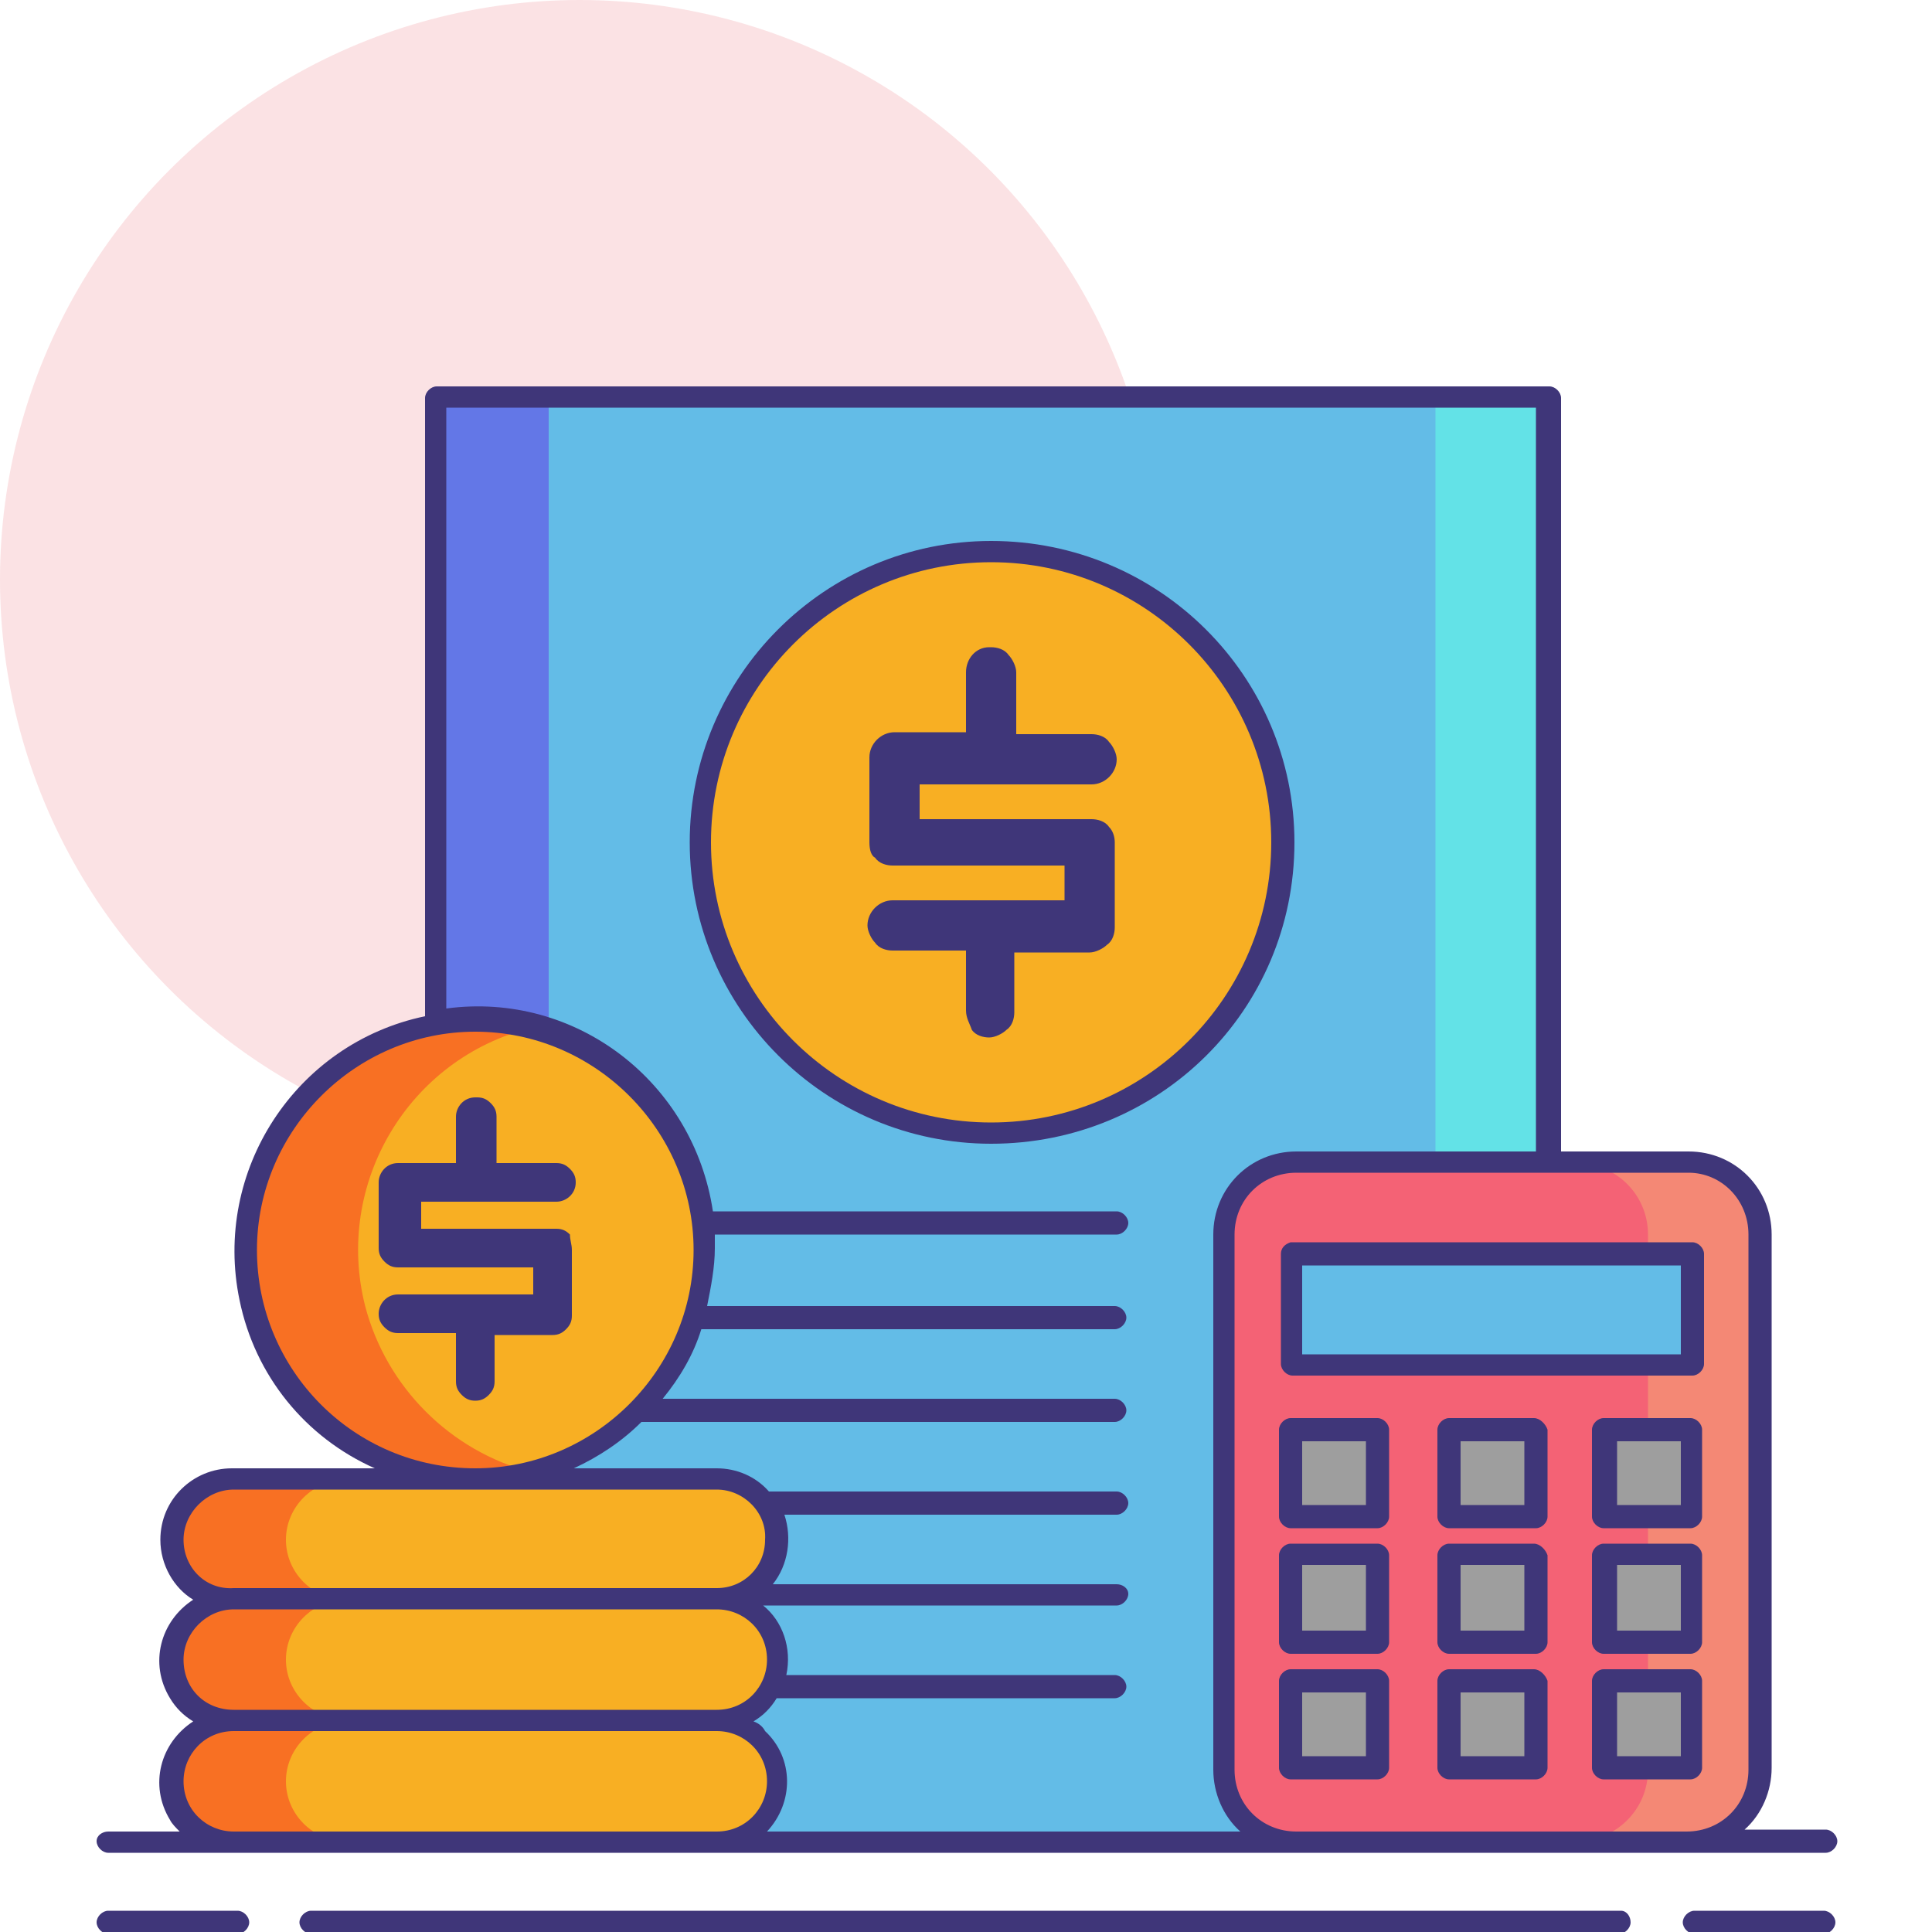 <?xml version="1.0" encoding="utf-8"?>
<!-- Generator: Adobe Illustrator 22.0.0, SVG Export Plug-In . SVG Version: 6.00 Build 0)  -->
<svg version="1.1" id="Layer_1" xmlns="http://www.w3.org/2000/svg" xmlns:xlink="http://www.w3.org/1999/xlink" x="0px" y="0px"
	 viewBox="0 0 100 100" style="enable-background:new 0 0 100 100;" xml:space="preserve">
<style type="text/css">
	.st0{opacity:0.15;fill:#E83D4B;}
	.st1{fill:#63BCE7;}
	.st2{fill:#6377E7;}
	.st3{fill:#63E2E7;}
	.st4{fill:#F46275;}
	.st5{fill:#F48875;}
	.st6{fill:#9E9E9E;}
	.st7{fill:#F8AF23;}
	.st8{fill:#3F3679;}
	.st9{fill:#F87023;}
</style>
<circle class="st0" cx="30" cy="30" r="30"/>
<g>
	<path class="st1" d="M22.6,20.6h57.6v74.8H22.6L22.6,20.6z"/>
	<path class="st2" d="M22.6,20.6h5.8v74.8h-5.8L22.6,20.6z"/>
	<path class="st3" d="M74.3,20.6h5.8v74.8h-5.8V20.6z"/>
	<path class="st4" d="M67.1,60.1h20.3c2.1,0,3.7,1.7,3.7,3.7v27.7c0,2.1-1.7,3.7-3.7,3.7H67.1c-2.1,0-3.7-1.7-3.7-3.7V63.9
		C63.3,61.8,65,60.1,67.1,60.1z"/>
	<path class="st5" d="M85.3,91.6V63.9c0-2.1-1.7-3.7-3.7-3.7h5.8c2.1,0,3.7,1.7,3.7,3.7v27.7c0,2.1-1.7,3.7-3.7,3.7h-5.8
		C83.6,95.3,85.3,93.7,85.3,91.6z"/>
	<path class="st1" d="M66.8,64.9h20.7v5.7H66.8V64.9z"/>
	<path class="st6" d="M66.8,74h4.5v4.5h-4.5V74z"/>
	<path class="st6" d="M75,74h4.5v4.5H75V74z"/>
	<path class="st6" d="M83.1,74h4.5v4.5h-4.5V74z"/>
	<path class="st6" d="M66.8,80.5h4.5v4.5h-4.5V80.5z"/>
	<path class="st6" d="M75,80.5h4.5v4.5H75V80.5z"/>
	<path class="st6" d="M83.1,80.5h4.5v4.5h-4.5V80.5z"/>
	<path class="st6" d="M66.8,87h4.5v4.5h-4.5V87z"/>
	<path class="st6" d="M75,87h4.5v4.5H75V87z"/>
	<path class="st6" d="M83.1,87h4.5v4.5h-4.5V87z"/>
	<circle class="st7" cx="51.3" cy="43.6" r="15.1"/>
	<path class="st8" d="M57.7,43.6V48c0,0.3-0.1,0.7-0.4,0.9c-0.2,0.2-0.6,0.4-0.9,0.4h-3.9v3.1c0,0.3-0.1,0.7-0.4,0.9
		c-0.2,0.2-0.6,0.4-0.9,0.4c-0.3,0-0.7-0.1-0.9-0.4C50.2,53,50,52.7,50,52.3v-3.1h-3.8c-0.3,0-0.7-0.1-0.9-0.4
		c-0.2-0.2-0.4-0.6-0.4-0.9c0-0.7,0.6-1.3,1.3-1.3c0,0,0,0,0,0h8.9v-1.8h-8.9c-0.3,0-0.7-0.1-0.9-0.4C45.1,44.3,45,44,45,43.6v-4.4
		c0-0.7,0.6-1.3,1.3-1.3c0,0,0,0,0,0H50v-3.1c0-0.7,0.5-1.3,1.2-1.3c0,0,0.1,0,0.1,0c0.3,0,0.7,0.1,0.9,0.4c0.2,0.2,0.4,0.6,0.4,0.9
		V38h3.9c0.3,0,0.7,0.1,0.9,0.4c0.2,0.2,0.4,0.6,0.4,0.9c0,0.7-0.6,1.3-1.3,1.3h-8.9v1.8h8.9c0.3,0,0.7,0.1,0.9,0.4
		C57.6,43,57.7,43.3,57.7,43.6L57.7,43.6z"/>
	<path class="st7" d="M12.1,89.1h25c1.7,0,3.1,1.4,3.1,3.1v0c0,1.7-1.4,3.1-3.1,3.1h-25c-1.7,0-3.1-1.4-3.1-3.1v0
		C8.9,90.5,10.3,89.1,12.1,89.1z"/>
	<path class="st7" d="M12.1,82.8h25c1.7,0,3.1,1.4,3.1,3.1v0c0,1.7-1.4,3.1-3.1,3.1h-25c-1.7,0-3.1-1.4-3.1-3.1v0
		C8.9,84.2,10.3,82.8,12.1,82.8z"/>
	<path class="st7" d="M12.1,76.6h25c1.7,0,3.1,1.4,3.1,3.1v0c0,1.7-1.4,3.1-3.1,3.1h-25c-1.7,0-3.1-1.4-3.1-3.1v0
		C8.9,78,10.3,76.6,12.1,76.6z"/>
	<path class="st9" d="M12.1,76.6h5.8c-1.7,0-3.1,1.4-3.1,3.1c0,1.7,1.4,3.1,3.1,3.1h-5.8c-1.7,0-3.1-1.4-3.1-3.1
		C8.9,78,10.3,76.6,12.1,76.6z"/>
	<path class="st9" d="M12.1,82.8h5.8c-1.7,0-3.1,1.4-3.1,3.1c0,1.7,1.4,3.1,3.1,3.1h-5.8c-1.7,0-3.1-1.4-3.1-3.1
		C8.9,84.2,10.3,82.8,12.1,82.8z"/>
	<path class="st9" d="M12.1,89.1h5.8c-1.7,0-3.1,1.4-3.1,3.1c0,1.7,1.4,3.1,3.1,3.1h-5.8c-1.7,0-3.1-1.4-3.1-3.1
		C8.9,90.5,10.3,89.1,12.1,89.1z"/>
	<circle class="st7" cx="24.6" cy="64.7" r="11.9"/>
	<path class="st9" d="M24.6,52.8c1,0,2,0.1,2.9,0.4c-6.4,1.6-10.2,8.1-8.6,14.4c1.1,4.2,4.4,7.5,8.6,8.6c-6.4,1.6-12.8-2.2-14.4-8.6
		c-1.6-6.4,2.2-12.8,8.6-14.4C22.6,53,23.6,52.8,24.6,52.8L24.6,52.8z"/>
	<g>
		<path class="st8" d="M29.6,64.7v3.4c0,0.3-0.1,0.5-0.3,0.7c-0.2,0.2-0.4,0.3-0.7,0.3h-3v2.4c0,0.3-0.1,0.5-0.3,0.7
			c-0.2,0.2-0.4,0.3-0.7,0.3c-0.3,0-0.5-0.1-0.7-0.3c-0.2-0.2-0.3-0.4-0.3-0.7v-2.5h-3c-0.3,0-0.5-0.1-0.7-0.3
			c-0.2-0.2-0.3-0.4-0.3-0.7c0-0.5,0.4-1,1-1c0,0,0,0,0,0h7v-1.4h-7c-0.3,0-0.5-0.1-0.7-0.3c-0.2-0.2-0.3-0.4-0.3-0.7v-3.4
			c0-0.5,0.4-1,1-1c0,0,0,0,0,0h3v-2.4c0-0.5,0.4-1,1-1c0,0,0,0,0.1,0c0.3,0,0.5,0.1,0.7,0.3c0.2,0.2,0.3,0.4,0.3,0.7v2.4h3.1
			c0.3,0,0.5,0.1,0.7,0.3c0.2,0.2,0.3,0.4,0.3,0.7c0,0.6-0.5,1-1,1h-7v1.4h7c0.3,0,0.5,0.1,0.7,0.3C29.5,64.2,29.6,64.4,29.6,64.7
			L29.6,64.7z"/>
		<path class="st8" d="M66.3,64.9v5.7c0,0.3,0.3,0.6,0.6,0.6h20.7c0.3,0,0.6-0.3,0.6-0.6v-5.7c0-0.3-0.3-0.6-0.6-0.6H66.8
			C66.5,64.4,66.3,64.6,66.3,64.9z M67.4,65.5H87v4.6H67.4V65.5z"/>
		<path class="st8" d="M71.3,73.4h-4.5c-0.3,0-0.6,0.3-0.6,0.6v4.5c0,0.3,0.3,0.6,0.6,0.6h4.5c0.3,0,0.6-0.3,0.6-0.6V74
			C71.9,73.7,71.6,73.4,71.3,73.4C71.3,73.4,71.3,73.4,71.3,73.4z M70.7,77.9h-3.3v-3.3h3.3L70.7,77.9z"/>
		<path class="st8" d="M79.4,73.4H75c-0.3,0-0.6,0.3-0.6,0.6v4.5c0,0.3,0.3,0.6,0.6,0.6h4.5c0.3,0,0.6-0.3,0.6-0.6V74
			C80,73.7,79.7,73.4,79.4,73.4z M78.9,77.9h-3.3v-3.3h3.3V77.9z"/>
		<path class="st8" d="M87.5,73.4h-4.5c-0.3,0-0.6,0.3-0.6,0.6v4.5c0,0.3,0.3,0.6,0.6,0.6h4.5c0.3,0,0.6-0.3,0.6-0.6V74
			C88.1,73.7,87.8,73.4,87.5,73.4z M87,77.9h-3.3v-3.3H87V77.9z"/>
		<path class="st8" d="M71.3,79.9h-4.5c-0.3,0-0.6,0.3-0.6,0.6v4.5c0,0.3,0.3,0.6,0.6,0.6h4.5c0.3,0,0.6-0.3,0.6-0.6v-4.5
			C71.9,80.2,71.6,79.9,71.3,79.9C71.3,79.9,71.3,79.9,71.3,79.9z M70.7,84.4h-3.3V81h3.3L70.7,84.4z"/>
		<path class="st8" d="M79.4,79.9H75c-0.3,0-0.6,0.3-0.6,0.6v4.5c0,0.3,0.3,0.6,0.6,0.6h4.5c0.3,0,0.6-0.3,0.6-0.6v-4.5
			C80,80.2,79.7,79.9,79.4,79.9z M78.9,84.4h-3.3V81h3.3V84.4z"/>
		<path class="st8" d="M87.5,79.9h-4.5c-0.3,0-0.6,0.3-0.6,0.6v4.5c0,0.3,0.3,0.6,0.6,0.6h4.5c0.3,0,0.6-0.3,0.6-0.6v-4.5
			C88.1,80.2,87.8,79.9,87.5,79.9z M87,84.4h-3.3V81H87V84.4z"/>
		<path class="st8" d="M71.3,86.4h-4.5c-0.3,0-0.6,0.3-0.6,0.6v4.5c0,0.3,0.3,0.6,0.6,0.6h4.5c0.3,0,0.6-0.3,0.6-0.6V87
			C71.9,86.7,71.6,86.4,71.3,86.4C71.3,86.4,71.3,86.4,71.3,86.4z M70.7,90.9h-3.3v-3.3h3.3L70.7,90.9z"/>
		<path class="st8" d="M79.4,86.4H75c-0.3,0-0.6,0.3-0.6,0.6v4.5c0,0.3,0.3,0.6,0.6,0.6h4.5c0.3,0,0.6-0.3,0.6-0.6V87
			C80,86.7,79.7,86.4,79.4,86.4z M78.9,90.9h-3.3v-3.3h3.3V90.9z"/>
		<path class="st8" d="M87.5,86.4h-4.5c-0.3,0-0.6,0.3-0.6,0.6v4.5c0,0.3,0.3,0.6,0.6,0.6h4.5c0.3,0,0.6-0.3,0.6-0.6V87
			C88.1,86.7,87.8,86.4,87.5,86.4z M87,90.9h-3.3v-3.3H87V90.9z"/>
		<path class="st8" d="M67,43.6C67,35,60,28,51.3,28c-8.6,0-15.6,7-15.6,15.6s7,15.6,15.6,15.6c0,0,0,0,0,0C60,59.2,67,52.3,67,43.6
			z M51.3,58.1c-8,0-14.5-6.5-14.5-14.5s6.5-14.5,14.5-14.5c8,0,14.5,6.5,14.5,14.5C65.8,51.6,59.3,58.1,51.3,58.1z"/>
		<path class="st8" d="M12.3,98.9H5.6c-0.3,0-0.6,0.3-0.6,0.6s0.3,0.6,0.6,0.6h6.7c0.3,0,0.6-0.3,0.6-0.6S12.6,98.9,12.3,98.9
			L12.3,98.9z"/>
		<path class="st8" d="M94.4,98.9h-6.7c-0.3,0-0.6,0.3-0.6,0.6s0.3,0.6,0.6,0.6h6.7c0.3,0,0.6-0.3,0.6-0.6S94.7,98.9,94.4,98.9z"/>
		<path class="st8" d="M83.9,98.9H16.1c-0.3,0-0.6,0.3-0.6,0.6s0.3,0.6,0.6,0.6h67.7c0.3,0,0.6-0.3,0.6-0.6S84.2,98.9,83.9,98.9z"/>
		<path class="st8" d="M5.6,95.9h88.9c0.3,0,0.6-0.3,0.6-0.6s-0.3-0.6-0.6-0.6h-4.2c0.9-0.8,1.4-2,1.4-3.2V63.9
			c0-2.4-1.9-4.3-4.3-4.3h-6.6v-39c0-0.3-0.3-0.6-0.6-0.6H22.6c-0.3,0-0.6,0.3-0.6,0.6v32c-6.7,1.4-11,8-9.6,14.7
			c0.8,3.9,3.4,7.1,7,8.7h-7.4c-2,0-3.7,1.6-3.7,3.7c0,1.3,0.7,2.5,1.7,3.1c-1.7,1.1-2.3,3.3-1.2,5.1c0.3,0.5,0.7,0.9,1.2,1.2
			c-1.7,1.1-2.3,3.3-1.2,5.1c0.1,0.2,0.3,0.4,0.5,0.6H5.6C5.3,94.8,5,95,5,95.3S5.3,95.9,5.6,95.9L5.6,95.9z M90.5,63.9v27.7
			c0,1.8-1.4,3.2-3.2,3.2H67.1c-1.8,0-3.2-1.4-3.2-3.2V63.9c0-1.8,1.4-3.2,3.2-3.2h20.3C89.1,60.7,90.5,62.1,90.5,63.9L90.5,63.9z
			 M13.3,64.7c0-6.2,5.1-11.3,11.3-11.3c6.2,0,11.3,5.1,11.3,11.3c0,6.2-5.1,11.3-11.3,11.3C18.3,76,13.3,70.9,13.3,64.7L13.3,64.7z
			 M9.5,79.7c0-1.4,1.2-2.6,2.6-2.6h25c1.4,0,2.6,1.2,2.5,2.6c0,1.4-1.1,2.5-2.5,2.5h-25C10.6,82.3,9.5,81.1,9.5,79.7z M9.5,85.9
			c0-1.4,1.2-2.6,2.6-2.6h25c1.4,0,2.6,1.1,2.6,2.6c0,1.4-1.1,2.6-2.6,2.6h-25C10.6,88.5,9.5,87.4,9.5,85.9z M12.1,89.6h25
			c1.4,0,2.6,1.1,2.6,2.6c0,1.4-1.1,2.6-2.6,2.6h-25c-1.4,0-2.6-1.1-2.6-2.6C9.5,90.8,10.6,89.6,12.1,89.6L12.1,89.6z M39,89.1
			c0.5-0.3,0.9-0.7,1.2-1.2h17.5c0.3,0,0.6-0.3,0.6-0.6s-0.3-0.6-0.6-0.6H40.7c0.3-1.4-0.2-2.8-1.2-3.6h18.3c0.3,0,0.6-0.3,0.6-0.6
			S58.1,82,57.8,82H40c0.8-1,1-2.4,0.6-3.6h17.2c0.3,0,0.6-0.3,0.6-0.6s-0.3-0.6-0.6-0.6H39.8c-0.7-0.8-1.7-1.2-2.7-1.2h-7.4
			c1.3-0.6,2.5-1.4,3.5-2.4h24.5c0.3,0,0.6-0.3,0.6-0.6s-0.3-0.6-0.6-0.6H34.3c0.9-1.1,1.6-2.3,2-3.6h21.4c0.3,0,0.6-0.3,0.6-0.6
			c0-0.3-0.3-0.6-0.6-0.6H36.6c0.2-1,0.4-2,0.4-3c0-0.2,0-0.4,0-0.7h20.8c0.3,0,0.6-0.3,0.6-0.6s-0.3-0.6-0.6-0.6H36.9
			c-1-6.7-7.1-11.4-13.8-10.5V21.1h56.4v38.5H67.1c-2.4,0-4.3,1.9-4.3,4.3v27.7c0,1.2,0.5,2.4,1.4,3.2H39.7c1.4-1.5,1.4-3.8-0.1-5.2
			C39.5,89.4,39.3,89.2,39,89.1L39,89.1z"/>
	</g>
</g>
</svg>
